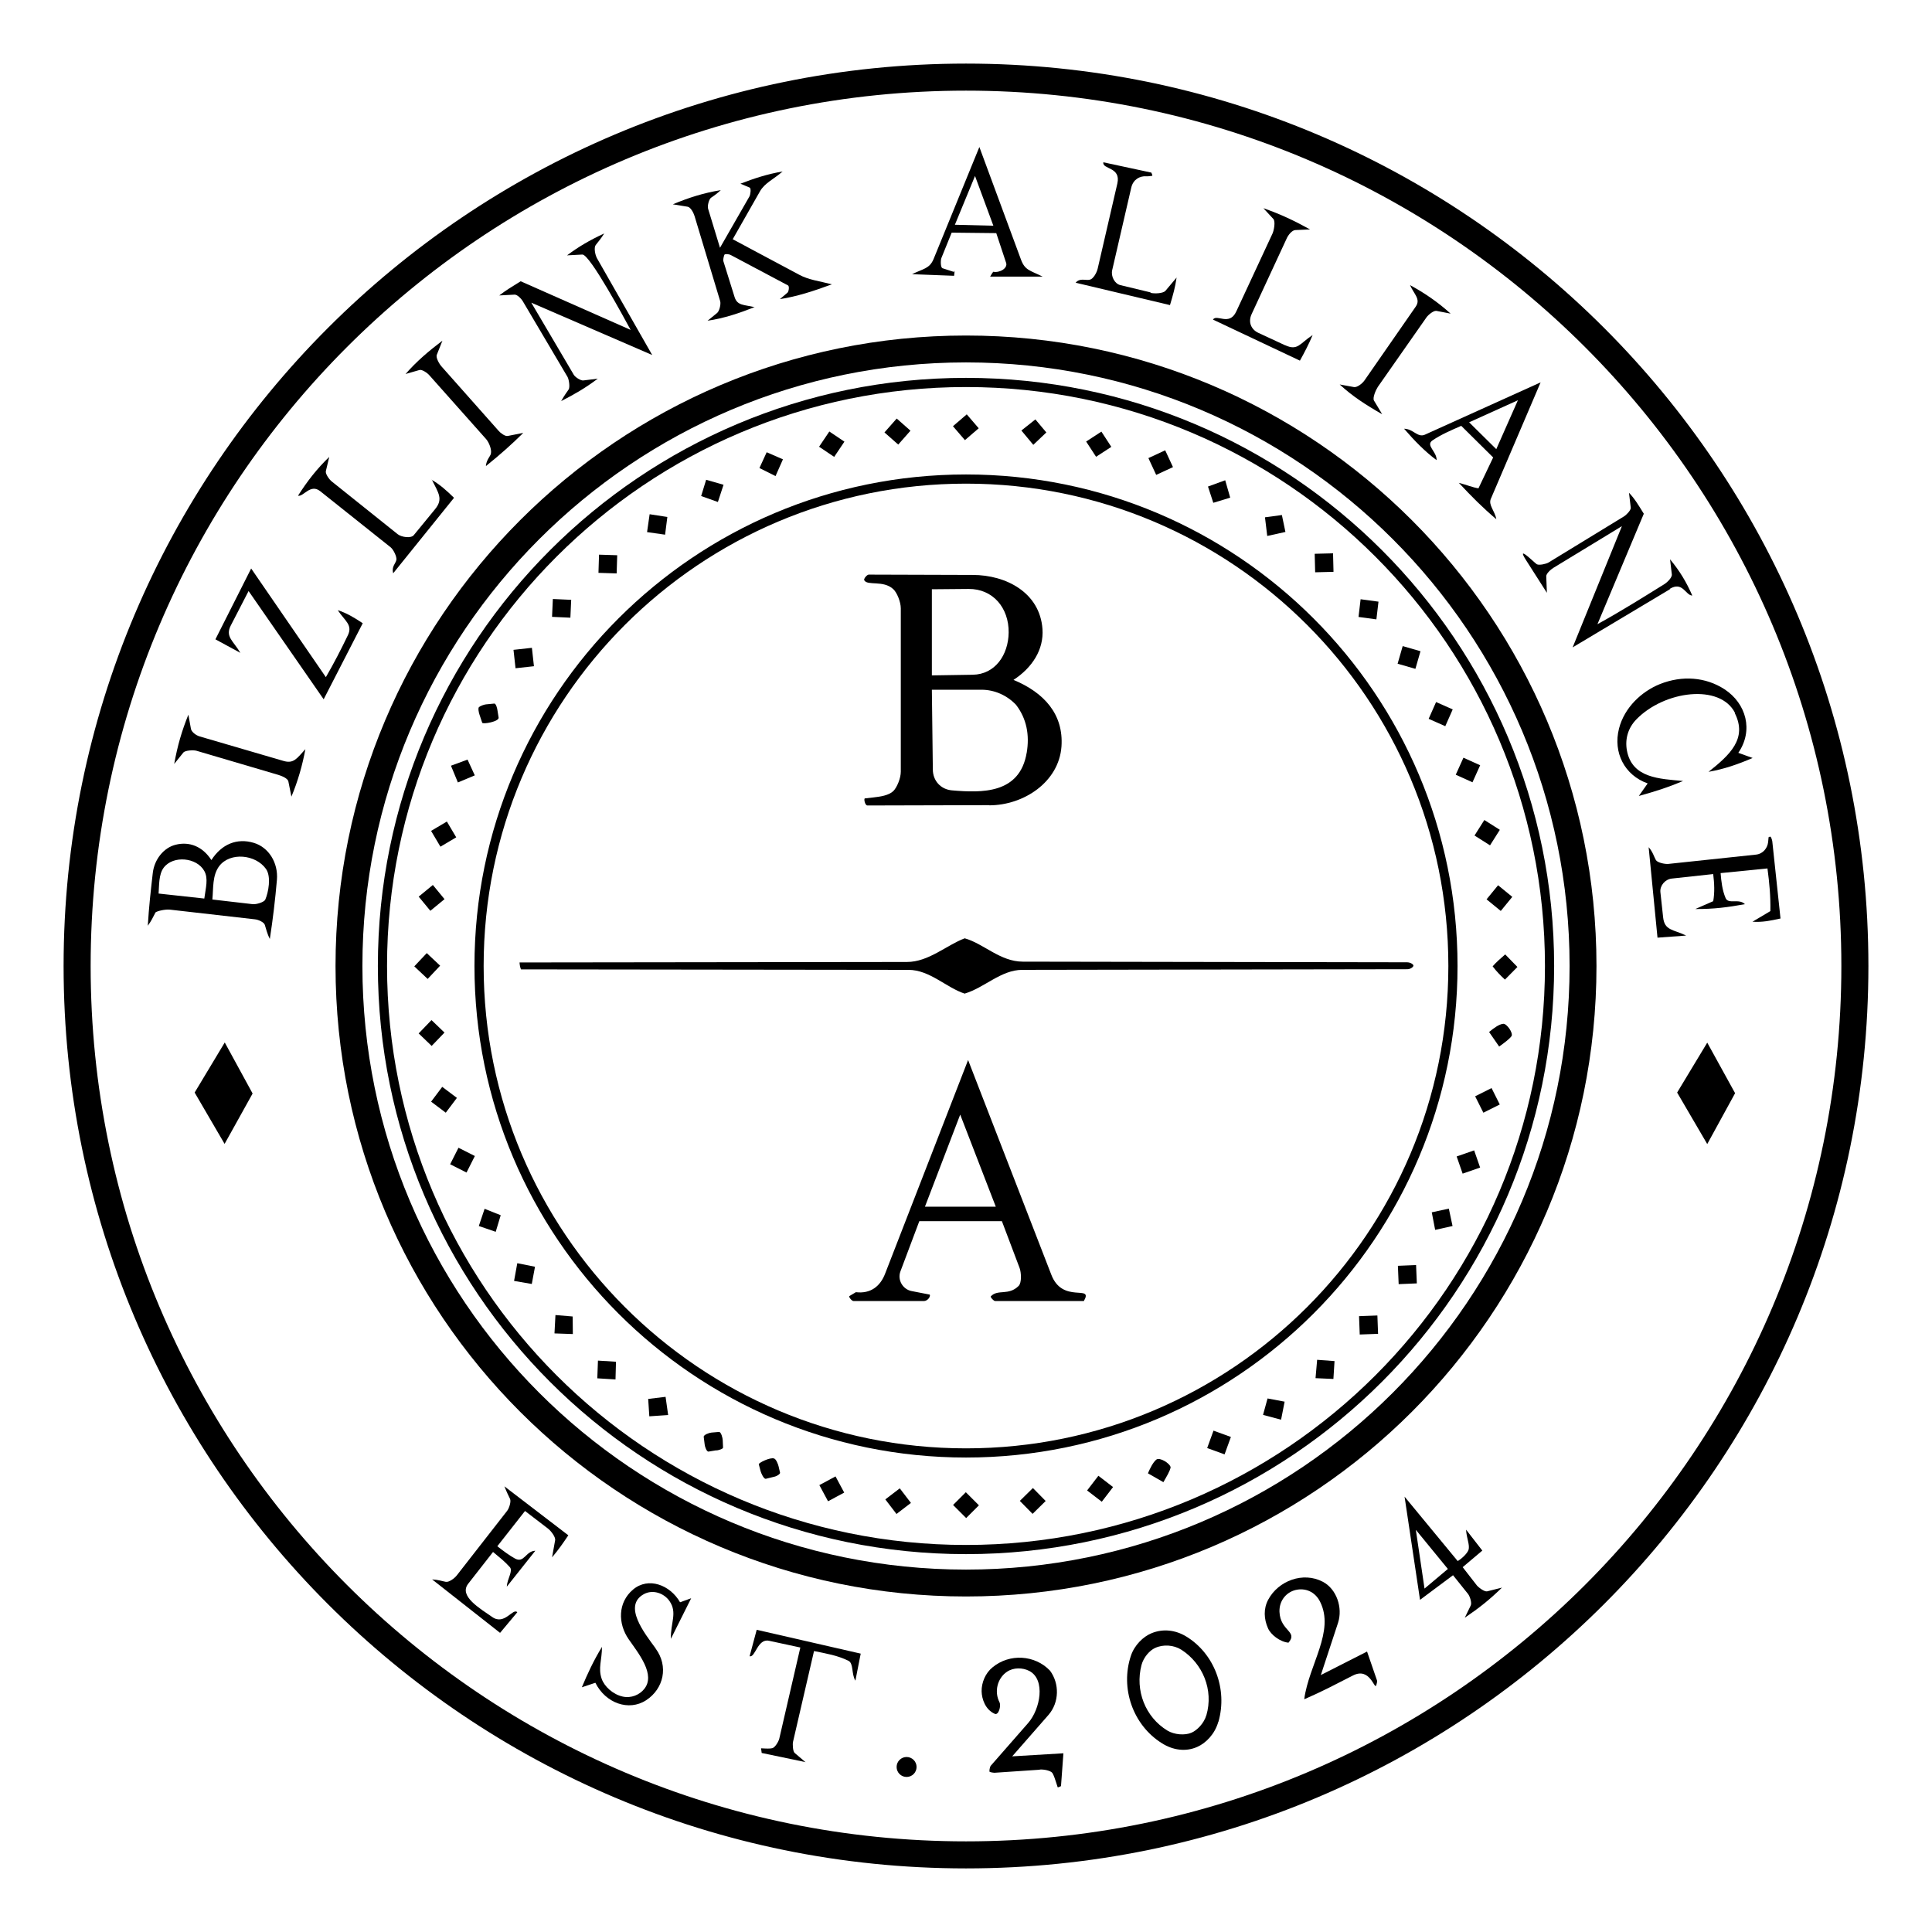 <?xml version="1.0" encoding="UTF-8"?>
<svg id="Layer_1" xmlns="http://www.w3.org/2000/svg" version="1.1" viewBox="0 0 120 120">
  <!-- Generator: Adobe Illustrator 30.1.0, SVG Export Plug-In . SVG Version: 2.1.1 Build 65)  -->
  <path d="M116.05,60c0,30.95-25.09,56.05-56.05,56.05S3.95,90.95,3.95,60,29.05,3.95,60,3.95s56.05,25.09,56.05,56.05ZM114.37,60c0-30.03-24.34-54.37-54.37-54.37S5.63,29.97,5.63,60s24.34,54.37,54.37,54.37,54.37-24.34,54.37-54.37Z"/>
  <path d="M99.16,60c0,21.63-17.53,39.16-39.16,39.16s-39.16-17.53-39.16-39.16S38.37,20.84,60,20.84s39.16,17.53,39.16,39.16ZM97.49,60c0-20.71-16.79-37.49-37.49-37.49S22.51,39.29,22.51,60s16.79,37.49,37.49,37.49,37.49-16.79,37.49-37.49Z"/>
  <path d="M10.55,56.5c-.29-.03-.77.08-.89.17-.17.32-.24.5-.48.83.07-1.17.18-2.15.31-3.28.1-.84.67-1.56,1.41-1.75.86-.22,1.68.1,2.23.95.64-1,1.6-1.38,2.63-1.07.92.27,1.53,1.23,1.44,2.3-.11,1.25-.24,2.37-.44,3.67-.17-.33-.24-.66-.31-.87-.05-.17-.4-.33-.62-.35l-5.27-.6ZM15.71,56.16c.21.02.7-.12.77-.29.19-.44.38-1.42.04-1.9-.64-.9-2.22-1.06-2.9-.18-.44.58-.36,1.38-.43,2.08l2.51.29ZM12.69,55.81c.09-.67.26-1.24,0-1.71-.46-.84-1.93-.99-2.52-.21-.32.42-.28,1.12-.32,1.61l2.84.31Z"/>
  <path d="M46.88,19.07c-.93.37-1.9.7-2.93.85l.59-.48c.14-.11.25-.55.19-.74l-1.59-5.28c-.07-.23-.25-.55-.43-.58l-.92-.15c.98-.41,1.92-.71,2.98-.88-.24.22-.45.37-.59.46-.15.09-.25.52-.2.69l.74,2.43,1.83-3.19c.06-.11.12-.5.01-.55l-.57-.24c.85-.33,1.68-.6,2.62-.76-.56.49-1.11.71-1.41,1.24l-1.69,2.97,4.12,2.2c.61.33,1.24.39,2.04.6-1.17.43-2.15.75-3.23.92l.47-.4c.08-.07.13-.38.04-.45l-3.58-1.9c-.07-.04-.35-.08-.38,0s-.09.3-.06.39l.7,2.24c.17.53.58.46,1.25.62Z"/>
  <path d="M103.72,36.6l-6.04,3.61,3.06-7.53-4.24,2.58c-.18.11-.47.37-.46.54l.04,1.02-1.29-2.02c-.67-1.05.57.21.67.25.15.07.57-.02.72-.11l4.68-2.86c.14-.08.44-.38.43-.54l-.11-.93c.33.33.6.78.92,1.3l-2.88,6.86c1.47-.81,2.76-1.62,4.16-2.49.19-.12.49-.42.46-.61l-.11-.93c.6.72,1.02,1.42,1.38,2.25-.41,0-.59-.9-1.39-.42Z"/>
  <path d="M34.85,24.92c.23-.41.36-.56.47-.73.09-.15.02-.62-.07-.78l-2.79-4.72c-.09-.15-.34-.4-.5-.39l-.95.05c.4-.31.81-.56,1.33-.88l6.83,3.02c-.33-.6-2.53-4.7-3-4.68l-.95.05c.71-.53,1.38-.93,2.31-1.36-.23.36-.37.51-.53.72-.12.16-.04.6.08.82l3.43,6.01-7.51-3.25,2.64,4.48c.09.15.43.37.59.35l.9-.11c-.79.59-1.43.96-2.29,1.4Z"/>
  <path d="M75.67,106.95c-.22.77-.78,1.32-1.3,1.55-.73.33-1.54.2-2.21-.23-1.79-1.12-2.59-3.41-1.92-5.42.22-.67.77-1.2,1.29-1.41.71-.29,1.48-.2,2.14.2,1.75,1.06,2.59,3.27,2.01,5.3ZM74.93,106.54c.46-1.58-.23-3.22-1.55-4.07-.47-.3-1.13-.35-1.64-.11-.33.15-.71.57-.84,1.06-.41,1.57.23,3.23,1.61,4.07.43.26,1.09.31,1.5.13.34-.15.77-.57.92-1.09Z"/>
  <path d="M64.58,109.92l-2.82.19c-.07,0-.22-.03-.28-.05s0-.32.06-.39l2.32-2.65c.76-.87,1.09-2.69.08-3.23-.42-.22-.99-.23-1.4.05-.59.4-.8,1.23-.46,1.89.11.22-.05.82-.29.72-.58-.25-.81-.91-.82-1.4-.01-.53.23-1.13.68-1.49,1.05-.87,2.63-.78,3.57.21.59.8.58,1.97-.1,2.75l-2.25,2.57,3.18-.19-.15,2.04c-.09.04-.2.1-.21.06l-.08-.25c-.06-.2-.16-.49-.24-.62-.1-.15-.52-.24-.79-.22Z"/>
  <path d="M81.01,105.53c.29-2.15,1.91-4.2.98-6.05-.31-.62-.92-.87-1.53-.72-.56.14-1.01.65-.99,1.35.05,1.21,1.17,1.21.56,1.92-.53-.05-1.1-.5-1.27-.89-.26-.58-.29-1.22.01-1.78.63-1.18,2.17-1.76,3.4-1.11.85.45,1.24,1.61.94,2.54l-1.07,3.25,2.87-1.46.62,1.8c.02.07-.03.24-.05.3-.11.3-.38-1.16-1.45-.61-1,.51-1.88.98-3.01,1.47Z"/>
  <path d="M106.41,55.98c.1-.55.07-1.12,0-1.69l-2.58.28c-.41.05-.74.44-.7.84l.17,1.57c.09.83.63.74,1.43,1.13l-1.78.13-.55-5.62c.26.29.34.61.45.8.09.16.56.26.77.24l5.46-.58c.43-.05.7-.41.74-.77l.03-.31s.1-.06.13-.02c.04.05.09.2.1.28l.51,4.79c-.64.14-1.13.24-1.74.2l1.11-.66c.02-.91-.06-1.75-.18-2.65l-2.91.29c.04.5.1,1.06.31,1.55.17.41.83,0,1.2.38-1.05.19-1.94.31-3.08.3l1.12-.49Z"/>
  <path d="M107.77,44.29c-.92-1.84-4.4-1.4-6.14.4-.5.52-.71,1.2-.58,1.92.32,1.73,2.03,1.76,3.49,1.9-.93.39-1.64.62-2.75.93l.55-.78c-1.44-.51-2.16-1.92-1.78-3.41.34-1.32,1.42-2.31,2.54-2.76,1.38-.55,2.84-.44,4.01.32,1.36.89,1.81,2.56.86,3.95l.89.32c-.94.4-1.77.69-2.74.86,1.32-1.05,2.43-2.06,1.63-3.65Z"/>
  <path d="M92.75,28.42l-1.99-1.97c-.64.28-1.25.54-1.78.9-.46.31.27.69.25,1.23-.71-.52-1.38-1.21-2.02-1.95.56,0,.84.57,1.29.37l7.19-3.25-3.09,7.23c-.17.39.24.73.34,1.27-.82-.69-1.53-1.4-2.33-2.26.5.13.87.29,1.22.34l.91-1.91ZM92.94,27.89l1.34-3.03-3.03,1.37,1.69,1.67Z"/>
  <path d="M61.89,14.48l-2.78-.03-.64,1.58c-.05.13-.06.58.07.63l.71.23c.05-.15.05-.04.01.24l-2.61-.1c.71-.35,1.09-.34,1.34-.95l2.84-6.95,2.58,6.98c.25.68.54.67,1.35,1.07h-3.26c.08-.14.13-.22.19-.3.4.08.92-.22.8-.56l-.61-1.84ZM61.7,14.02l-1.14-3.09-1.25,3.03,2.39.06Z"/>
  <path d="M30.62,96.4l-1.54,1.97c-.6.77.74,1.54,1.5,2.07s1.28-.59,1.55-.3l-1.07,1.28-4.22-3.32c.39.02.62.11.85.15.19.04.55-.22.69-.41l3.12-4c.12-.15.26-.58.18-.74-.09-.19-.19-.38-.35-.78l3.97,3.04c-.35.52-.59.87-1.01,1.37l.19-1.06c.04-.21-.28-.61-.46-.74l-1.41-1.08-1.72,2.19c.37.29.73.56,1.09.76.58.32.66-.46,1.27-.48l-1.77,2.23c.02-.5.41-.98.18-1.22-.33-.36-.55-.53-1.03-.93Z"/>
  <path d="M20.1,43.43l-4.66-6.72-1.1,2.13c-.37.71.15.96.59,1.71l-1.55-.84,2.22-4.4,4.64,6.75c.5-.86.94-1.72,1.37-2.61.31-.65-.21-.9-.63-1.55.54.17,1.04.47,1.55.81l-2.43,4.73Z"/>
  <path d="M40.72,102.39c.82,1.11.5,2.5-.58,3.21s-2.53.19-3.16-1.08l-.84.28c.35-.84.73-1.66,1.25-2.51,0,.82-.25,1.31-.02,1.98.16.47.7.98,1.32,1.11.52.11,1.03-.11,1.32-.47.73-.89-.34-2.2-.96-3.09-.68-.98-.68-2.29.27-3.09s2.3-.29,2.92.79l.69-.25-1.26,2.52c-.03-.99.42-1.62-.09-2.35-.35-.5-1.04-.72-1.58-.43-1.33.72.03,2.43.72,3.37Z"/>
  <polygon points="106.04 71.06 104.17 67.86 106.04 64.76 107.77 67.9 106.04 71.06"/>
  <polygon points="13.95 71.05 12.09 67.86 13.96 64.75 15.69 67.92 13.95 71.05"/>
  <path d="M71.47,18.19c.23.06.78.04.92-.13l.69-.82c-.09.63-.22,1.07-.41,1.71l-5.86-1.39c.27-.32.63-.12.89-.19.2-.05.42-.42.48-.69l1.22-5.28c.24-1.05-.95-.87-.87-1.32l2.98.64c.04.09.09.19.05.2-.06.01-.27.04-.36.03-.41-.03-.81.2-.93.68l-1.19,5.15c-.09.39.16.85.51.93l1.87.45Z"/>
  <path d="M79.82,21.44c.79.37.91-.11,1.71-.63-.24.57-.49,1.05-.79,1.59l-5.4-2.55c.23-.37,1.02.43,1.45-.51l2.25-4.84c.09-.2.19-.75.05-.9l-.62-.67c1.11.39,1.92.78,2.9,1.32l-.91.04c-.2,0-.45.3-.55.54l-2.17,4.68c-.23.5-.03.96.43,1.17l1.66.77Z"/>
  <path d="M26.81,29.8c.52.3.93.67,1.39,1.12l-3.78,4.69c-.11-.42.15-.6.2-.83.04-.19-.18-.64-.35-.78l-4.38-3.49c-.61-.49-1.04.36-1.38.28.58-.91,1.18-1.68,1.94-2.41l-.21.88c-.04.17.2.51.36.64l4.1,3.28c.24.19.83.27,1,.06l1.32-1.61c.52-.63.22-1-.2-1.84Z"/>
  <path d="M50.04,109.45l-2.73-.57c-.02-.14-.04-.31-.04-.29.32.02.58.03.71-.01.16-.05.37-.39.42-.58l1.31-5.67-1.95-.42c-.71-.15-.85,1.07-1.2.96l.44-1.64,6.46,1.48-.33,1.68c-.26-.43-.1-1.08-.44-1.24-.68-.33-1.34-.44-2.13-.6l-1.3,5.62c-.04.15-.02.61.1.71l.68.58Z"/>
  <path d="M91.71,98.45c.12.15.49.43.66.39l.92-.23c-.78.76-1.4,1.25-2.31,1.87l.37-.76c.08-.16-.05-.57-.17-.72l-.93-1.16-2.05,1.53-.96-6.41,3.3,4c.23-.13.59-.46.67-.69.1-.31-.12-.71-.15-1.26l1.01,1.3-1.22,1.03.87,1.12ZM89.93,97.45l-1.99-2.43.54,3.65,1.45-1.22Z"/>
  <path d="M18.97,46.52c-.18.99-.47,2.01-.87,2.96l-.19-.95c-.04-.18-.39-.33-.62-.4l-5.09-1.5c-.18-.05-.69-.03-.81.11l-.57.71c.21-1.16.47-2.04.88-3.06l.16.88c.03.18.3.4.54.47l5.2,1.52c.64.19.83-.14,1.37-.73Z"/>
  <path d="M85.85,25.73c-1.03-.59-1.85-1.12-2.64-1.85l.88.16c.19.04.51-.2.66-.41l3.18-4.58c.33-.47-.1-.77-.35-1.34.91.49,1.76,1.08,2.52,1.77l-.88-.17c-.17-.03-.49.23-.61.39l-3.03,4.33c-.12.18-.34.68-.24.85l.51.85Z"/>
  <path d="M32.49,26.9c-.7.69-1.39,1.31-2.31,2.05.03-.4.27-.59.31-.77.06-.27-.12-.7-.29-.9l-3.54-3.98c-.11-.13-.44-.36-.6-.32l-.87.25c.67-.77,1.43-1.42,2.29-2.07l-.35.88c-.07.18.16.58.31.74l3.53,3.98c.11.13.4.35.56.32l.96-.19Z"/>
  <circle cx="56.31" cy="109.75" r=".62"/>
  <path d="M96.53,60c0,20.17-16.35,36.53-36.53,36.53s-36.53-16.35-36.53-36.53S39.83,23.47,60,23.47s36.53,16.35,36.53,36.53ZM95.96,60c0-19.86-16.1-35.96-35.96-35.96S24.04,40.14,24.04,60s16.1,35.96,35.96,35.96,35.96-16.1,35.96-35.96Z"/>
  <path d="M90.53,60c0,16.86-13.67,30.53-30.53,30.53s-30.53-13.67-30.53-30.53,13.67-30.53,30.53-30.53,30.53,13.67,30.53,30.53ZM89.96,60c0-16.55-13.41-29.96-29.96-29.96s-29.96,13.41-29.96,29.96,13.41,29.96,29.96,29.96,29.96-13.41,29.96-29.96Z"/>
  <rect x="81.67" y="34.38" width="1.14" height="1.15" transform="translate(-.85 2.08) rotate(-1.44)"/>
  <rect x="84.44" y="81.72" width="1.14" height="1.14" transform="translate(-3.02 3.24) rotate(-2.14)"/>
  <polygon points="41.5 87.89 40.33 87.97 40.26 86.89 41.34 86.76 41.5 87.89"/>
  <path d="M93.47,60.84c-.27-.25-.51-.49-.76-.82.2-.23.5-.5.78-.74l.76.78-.78.79Z"/>
  <rect x="71.52" y="28.16" width="1.15" height="1.15" transform="translate(-5.4 33.01) rotate(-24.89)"/>
  <rect x="90.61" y="47.27" width="1.16" height="1.14" transform="translate(10.05 111.25) rotate(-65.7)"/>
  <rect x="75.14" y="89.02" width="1.15" height="1.15" transform="translate(-34.35 130.16) rotate(-70.03)"/>
  <rect x="55.17" y="26.24" width="1.15" height="1.14" transform="translate(-1.24 50.87) rotate(-48.58)"/>
  <rect x="31.96" y="40.29" width="1.15" height="1.15" transform="translate(-4.3 3.83) rotate(-6.31)"/>
  <rect x="27" y="67.75" width="1.15" height="1.14" transform="translate(-43.6 49.29) rotate(-53.06)"/>
  <rect x="91.82" y="67.78" width="1.14" height="1.14" transform="translate(-20.83 48.62) rotate(-26.61)"/>
  <rect x="59.42" y="25.97" width="1.13" height="1.14" transform="translate(-2.8 45.51) rotate(-40.68)"/>
  <polygon points="64.18 27.63 63.44 26.74 64.31 26.05 64.99 26.86 64.18 27.63"/>
  <rect x="51.09" y="27.03" width="1.14" height="1.13" transform="translate(-.07 55.05) rotate(-56.07)"/>
  <path d="M72.26,92.06l-.96-.55c.12-.28.31-.68.52-.85s.86.24.89.48c-.05.25-.24.55-.45.92Z"/>
  <polygon points="48.17 29.57 47.17 29.07 47.62 28.09 48.63 28.53 48.17 29.57"/>
  <rect x="25.97" y="59.43" width="1.13" height="1.14" transform="translate(-35.36 38.25) rotate(-46.78)"/>
  <polygon points="29.49 48.16 28.44 48.6 28.01 47.56 29.04 47.18 29.49 48.16"/>
  <polygon points="30.79 76.51 29.74 76.15 30.1 75.08 31.1 75.48 30.79 76.51"/>
  <polygon points="38.23 85.68 37.1 85.61 37.14 84.51 38.26 84.58 38.23 85.68"/>
  <rect x="67.68" y="27.02" width="1.13" height="1.13" transform="translate(-4 41.7) rotate(-33.06)"/>
  <rect x="90.63" y="71.61" width="1.15" height="1.13" transform="translate(-18.65 33.97) rotate(-19.18)"/>
  <polygon points="75.36 31.23 75.03 30.22 76.1 29.83 76.41 30.91 75.36 31.23"/>
  <rect x="63.57" y="92.67" width="1.14" height="1.13" transform="translate(-46.97 71.78) rotate(-44.55)"/>
  <rect x="28.16" y="71.49" width="1.15" height="1.14" transform="translate(-48.55 65.23) rotate(-63.21)"/>
  <polygon points="85.49 38.47 84.38 38.32 84.51 37.22 85.62 37.37 85.49 38.47"/>
  <polygon points="89.14 76.39 88.93 75.3 89.99 75.07 90.22 76.15 89.14 76.39"/>
  <polygon points="33.03 79.75 31.93 79.56 32.13 78.46 33.23 78.68 33.03 79.75"/>
  <polygon points="79.57 88.18 78.45 87.88 78.73 86.86 79.79 87.06 79.57 88.18"/>
  <rect x="88.91" y="43.78" width="1.14" height="1.13" transform="translate(12.7 108.21) rotate(-66.11)"/>
  <polygon points="82.82 85.65 81.71 85.6 81.81 84.46 82.89 84.54 82.82 85.65"/>
  <rect x="51.1" y="91.9" width="1.14" height="1.14" transform="translate(-37.61 35.46) rotate(-28.24)"/>
  <rect x="26.23" y="63.6" width="1.15" height="1.12" transform="translate(-38.02 39.01) rotate(-46.12)"/>
  <rect x="67.75" y="91.9" width="1.15" height="1.15" transform="translate(-46.63 90.34) rotate(-52.48)"/>
  <rect x="55.21" y="92.67" width="1.13" height="1.14" transform="translate(-45.17 53.08) rotate(-37.42)"/>
  <rect x="26.99" y="51.24" width="1.14" height="1.14" transform="translate(-22.55 21.26) rotate(-30.62)"/>
  <rect x="59.44" y="92.91" width="1.12" height="1.15" transform="translate(-48.53 69.81) rotate(-45)"/>
  <rect x="92.57" y="55.21" width="1.13" height="1.14" transform="translate(-9.01 92.56) rotate(-50.72)"/>
  <rect x="26.24" y="55.2" width="1.14" height="1.14" transform="translate(-29.34 29.76) rotate(-39.47)"/>
  <path d="M30.97,44.57c.04.25-.98.43-1.02.32l-.17-.51c-.04-.11-.1-.39-.03-.46s.32-.16.43-.17l.52-.05c.11-.01.19.32.2.43l.07.44Z"/>
  <polygon points="41.31 33.21 40.19 33.05 40.35 31.94 41.45 32.11 41.31 33.21"/>
  <polygon points="44.59 31.18 43.55 30.81 43.86 29.8 44.94 30.11 44.59 31.18"/>
  <rect x="91.8" y="51.15" width="1.14" height="1.14" transform="translate(-.73 102.11) rotate(-57.67)"/>
  <polygon points="35.58 82.86 34.44 82.82 34.5 81.68 35.57 81.77 35.58 82.86"/>
  <path d="M48.14,91.71l-.57.14c-.13.03-.29-.34-.33-.48l-.11-.42c-.02-.09.71-.45.95-.36.13.04.25.36.28.49l.09.39c.02.08-.21.22-.31.24Z"/>
  <rect x="86.96" y="40.27" width="1.14" height="1.15" transform="translate(24.04 113.64) rotate(-73.93)"/>
  <rect x="37.2" y="34.46" width="1.13" height="1.13" transform="translate(1.56 71.68) rotate(-88.2)"/>
  <path d="M44.5,90.08l-.49.08c-.12.02-.23-.31-.24-.43l-.06-.48c-.02-.13.34-.26.48-.27l.47-.04c.13-.01.23.39.23.52l.02.45c0,.09-.27.16-.4.18Z"/>
  <path d="M93.12,65.01l-.63-.91c.26-.22.62-.49.88-.51.22-.02.64.59.51.77s-.43.4-.76.64Z"/>
  <rect x="34.32" y="37.22" width="1.11" height="1.14" transform="translate(-4.45 70.91) rotate(-87.4)"/>
  <rect x="86.85" y="78.6" width="1.13" height="1.14" transform="translate(-3.2 3.68) rotate(-2.37)"/>
  <polygon points="78.71 33.29 78.57 32.13 79.62 31.99 79.84 33.04 78.71 33.29"/>
  <path d="M61.45,50.01l-7.57.02c-.16,0-.24-.43-.16-.44l.53-.06c.43-.05.95-.12,1.24-.4.22-.22.46-.79.46-1.2v-10.14c0-.41-.24-.99-.47-1.2-.62-.57-1.6-.19-1.8-.55-.05-.09.17-.35.28-.35l6.45.02c2.1,0,4.18,1.11,4.34,3.36.09,1.29-.65,2.41-1.8,3.16,1.91.79,3.12,2.14,2.98,4.14-.16,2.2-2.34,3.65-4.49,3.65ZM62.65,39.3c.02-1.55-.98-2.73-2.49-2.72l-2.28.02v5.35s2.53-.04,2.53-.04c1.4-.02,2.22-1.23,2.24-2.62ZM63.77,46.76c.19-1.12-.01-2.13-.66-2.98-.55-.58-1.32-.94-2.15-.94h-3.08s.06,4.95.06,4.95c0,.71.5,1.24,1.18,1.3,1.87.16,4.22.23,4.65-2.34Z"/>
  <path d="M62.23,75.85h-5.13s-1.17,3.11-1.17,3.11c-.21.55.16,1.13.69,1.23l1.13.22c.06.14-.15.4-.36.4h-4.37c-.11.01-.33-.27-.26-.31l.4-.24c.92.11,1.52-.37,1.82-1.16l5.15-13.26,5.16,13.31c.7,1.88,2.65.58,2.03,1.66h-5.51c-.09,0-.31-.24-.27-.29.44-.47,1.1-.02,1.73-.65.2-.2.16-.84.06-1.11l-1.1-2.91ZM61.85,74.95l-2.21-5.72-2.19,5.72h4.41Z"/>
  <path d="M59.93,61.72c-1.15-.37-2.18-1.48-3.5-1.48l-24.07-.03c-.05-.11-.08-.26-.09-.43l24.06-.03c1.35,0,2.45-1.04,3.59-1.47,1.18.33,2.2,1.45,3.61,1.45l23.86.04c.23,0,.41.14.4.21-.01.1-.21.22-.37.22l-23.93.04c-1.31,0-2.35,1.11-3.56,1.47Z"/>
</svg>